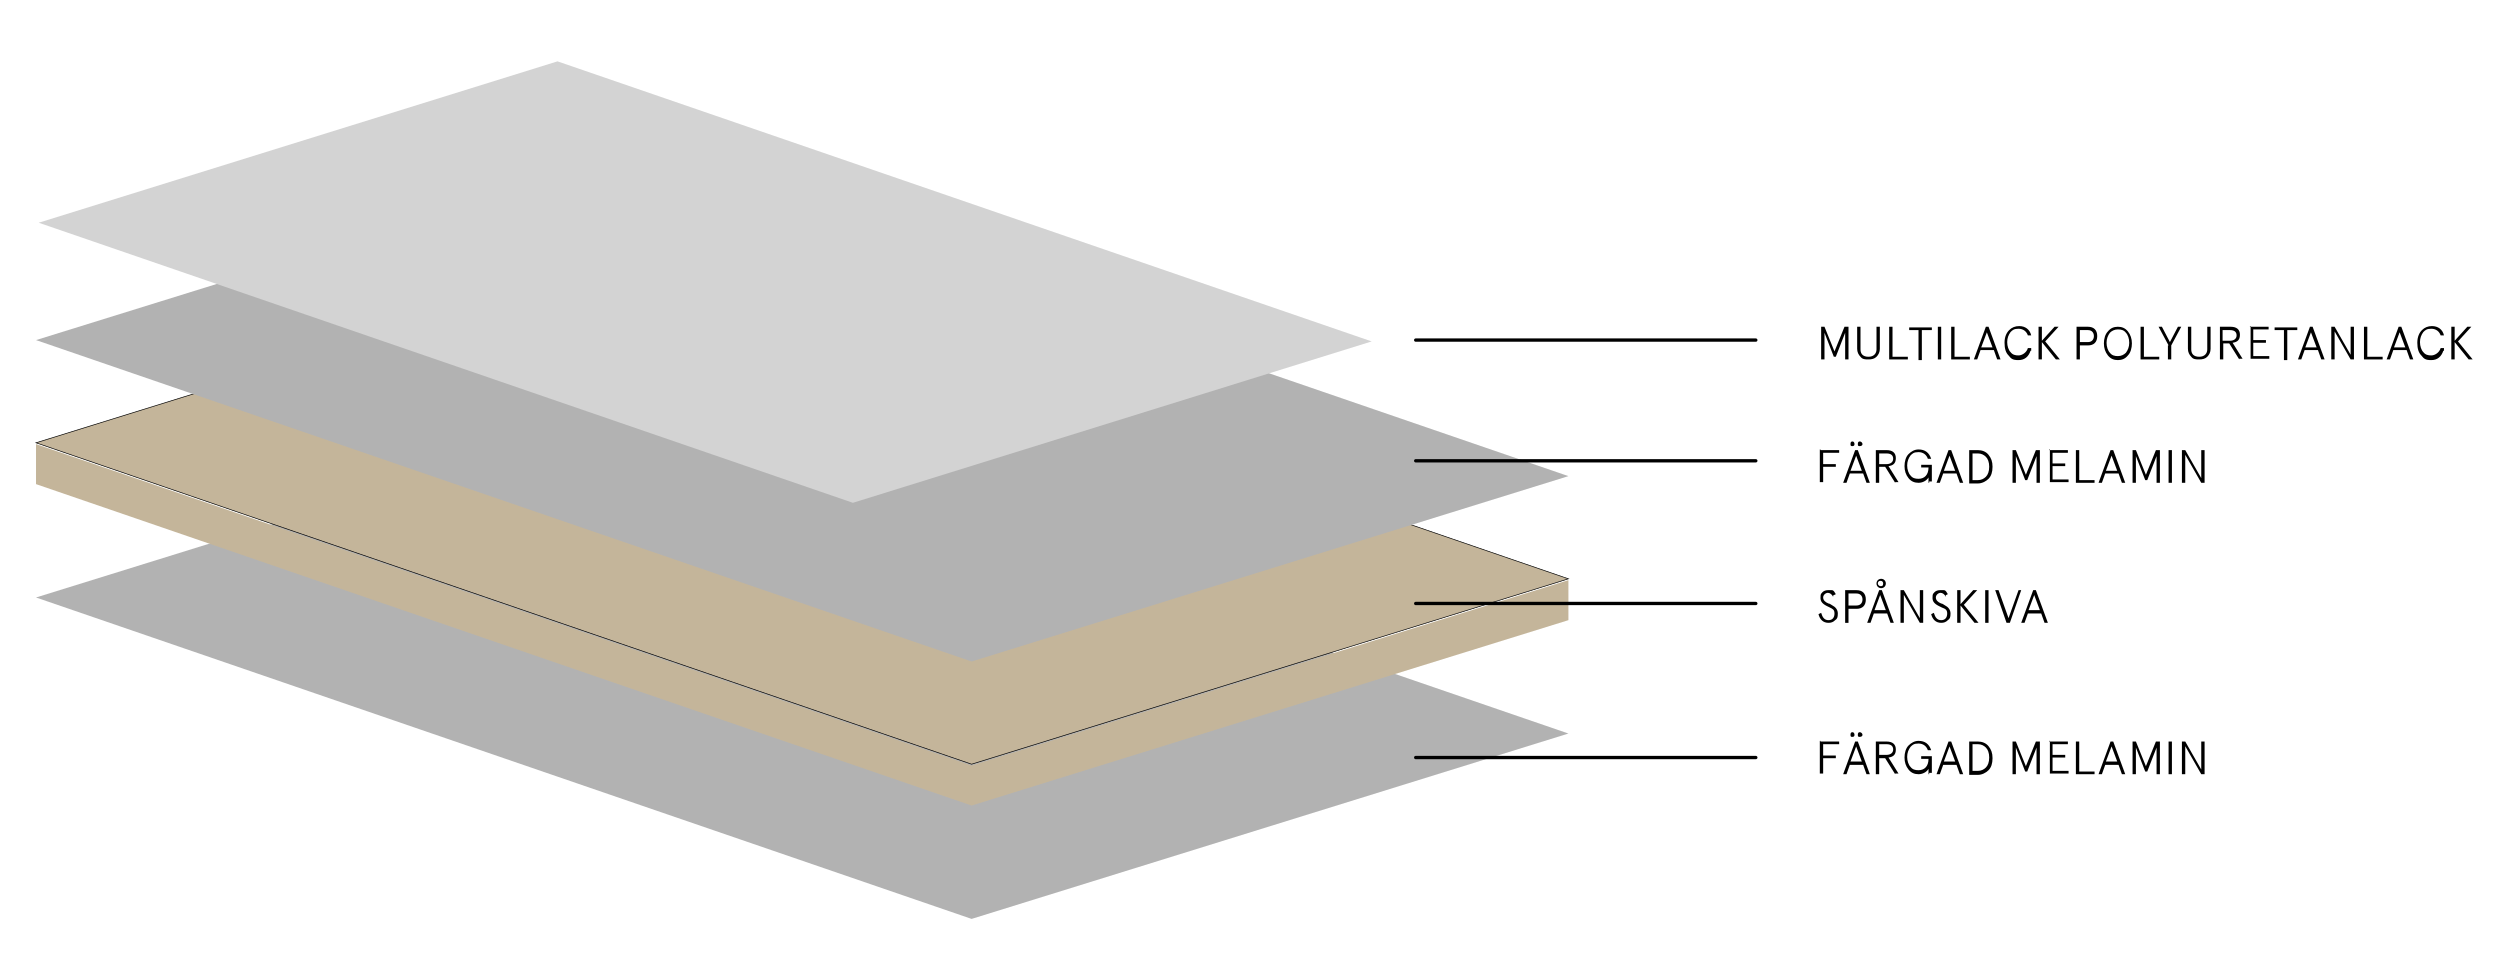 <?xml version="1.0" encoding="UTF-8"?>
<svg id="Layer_1" xmlns="http://www.w3.org/2000/svg" baseProfile="tiny" version="1.2" viewBox="0 0 374.9 144.2">
  <!-- Generator: Adobe Illustrator 29.4.0, SVG Export Plug-In . SVG Version: 2.1.0 Build 152)  -->
  <polygon points="94.9 61.8 5.4 89.6 145.7 137.8 235.2 110 94.9 61.8" fill="#b2b2b2"/>
  <polygon points="94.9 38.6 5.4 66.4 145.7 114.6 235.2 86.8 94.9 38.6" fill="#c4b59a" stroke="#000" stroke-width=".1"/>
  <polygon points="5.4 66.6 5.4 72.6 145.7 120.8 235.2 93 235.2 87 145.7 114.8 5.4 66.6" fill="#c4b59a"/>
  <polygon points="94.9 23.2 5.4 51 145.7 99.2 235.2 71.4 94.9 23.2" fill="#b2b2b2"/>
  <g>
    <line x1="212.3" y1="51" x2="263.3" y2="51" fill="none" stroke="#000" stroke-linecap="round" stroke-width=".5"/>
    <line x1="212.3" y1="90.5" x2="263.3" y2="90.5" fill="none" stroke="#000" stroke-linecap="round" stroke-width=".5"/>
    <line x1="212.3" y1="69.1" x2="263.3" y2="69.1" fill="none" stroke="#000" stroke-linecap="round" stroke-width=".5"/>
    <line x1="212.3" y1="113.6" x2="263.3" y2="113.6" fill="none" stroke="#000" stroke-linecap="round" stroke-width=".5"/>
  </g>
  <polygon points="83.6 9.2 5.8 33.4 127.9 75.4 205.7 51.2 83.6 9.2" fill="#d3d3d3"/>
  <g>
    <path d="M273,49h.6l1.5,3.7,1.5-3.7h.6v4.9h-.5v-4l-1.4,3.6h-.3l-1.4-3.6v4h-.5v-4.9h-.1Z"/>
    <path d="M278.5,49h.5v3.4c0,.7.4,1.1,1.2,1.1s1.2-.5,1.2-1.1v-3.4h.5v3.3c0,.5-.2.9-.5,1.2s-.7.4-1.2.4-.9,0-1.2-.4c-.3-.3-.5-.7-.5-1.2v-3.3Z"/>
    <path d="M283.3,49h.5v4.5h2.3v.4h-2.8v-4.9Z"/>
    <path d="M286.3,49.5v-.4h3.4v.4h-1.5v4.5h-.5v-4.5h-1.5.1Z"/>
    <path d="M291.1,49v4.9h-.5v-4.9h.5Z"/>
    <path d="M292.6,49h.5v4.5h2.3v.4h-2.8v-4.9Z"/>
    <path d="M297.8,49h.4l1.8,4.9h-.5l-.5-1.4h-2l-.5,1.4h-.5l1.8-4.9h0ZM298,49.7l-.9,2.4h1.7l-.9-2.4h0Z"/>
    <path d="M304.5,52.6c-.3.9-.9,1.4-1.8,1.4s-1.1-.2-1.5-.7c-.4-.4-.6-1-.6-1.9s.3-1.5.7-1.9c.4-.4.9-.6,1.5-.6.9,0,1.6.5,1.8,1.4h-.5c-.2-.6-.7-1-1.4-1s-.9.2-1.2.5c-.3.4-.5.9-.5,1.5s.2,1.2.5,1.5c.3.4.7.5,1.2.5s1.2-.4,1.4-1.1h.5v.4Z"/>
    <path d="M308.9,53.9h-.6l-2.1-2.6v2.6h-.5v-4.9h.5v2.1l1.9-2.1h.6l-2,2.2,2.2,2.7Z"/>
    <path d="M311.9,51.7v2.2h-.5v-4.9h1.7c.9,0,1.4.5,1.4,1.4s-.5,1.4-1.4,1.4h-1.2ZM313.1,51.3c.6,0,.9-.4.9-.9s-.3-.9-.9-.9h-1.2v1.8s1.2,0,1.2,0Z"/>
    <path d="M317.6,49c.6,0,1.1.2,1.5.7s.6,1.1.6,1.8-.2,1.4-.6,1.8c-.4.5-.9.7-1.5.7s-1.1-.2-1.5-.7-.6-1.1-.6-1.8.2-1.4.6-1.8c.4-.5.9-.7,1.5-.7ZM317.6,49.4c-.5,0-.9.2-1.2.5-.3.4-.5.9-.5,1.5s.2,1.2.5,1.5c.3.4.7.5,1.2.5s.9-.2,1.2-.5c.3-.4.5-.9.5-1.5s-.2-1.2-.5-1.5c-.3-.4-.7-.5-1.2-.5Z"/>
    <path d="M321,49h.5v4.5h2.3v.4h-2.8v-4.9Z"/>
    <path d="M325.2,51.8l-1.5-2.8h.5l1.2,2.3,1.2-2.3h.5l-1.5,2.8v2.1h-.5v-2.1h0Z"/>
    <path d="M328.1,49h.5v3.4c0,.7.4,1.1,1.2,1.1s1.2-.5,1.2-1.1v-3.4h.5v3.3c0,.5-.2.9-.5,1.2s-.7.4-1.2.4-.9,0-1.2-.4c-.3-.3-.5-.7-.5-1.2v-3.3Z"/>
    <path d="M335.8,53.9l-1.5-2.4h-.9v2.4h-.5v-4.9h1.6c.9,0,1.4.4,1.4,1.2s-.4,1.1-1.1,1.2l1.5,2.4h-.5ZM333.3,49.5v1.6h1.1c.6,0,1-.3,1-.8s-.3-.8-1-.8h-1.1Z"/>
    <path d="M337.4,49h2.8v.4h-2.3v1.6h1.9v.4h-1.9v2h2.4v.4h-2.8v-4.9h-.1Z"/>
    <path d="M341.1,49.5v-.4h3.4v.4h-1.5v4.5h-.5v-4.5h-1.5.1Z"/>
    <path d="M346.4,49h.4l1.8,4.9h-.5l-.5-1.4h-2l-.5,1.4h-.5l1.8-4.9h0ZM346.6,49.7l-.9,2.4h1.7l-.9-2.4h0Z"/>
    <path d="M352.5,49h.5v4.9h-.5l-2.4-4.2v4.2h-.5v-4.9h.5l2.4,4.2v-4.2Z"/>
    <path d="M354.5,49h.5v4.5h2.3v.4h-2.8v-4.9Z"/>
    <path d="M359.7,49h.4l1.8,4.9h-.5l-.5-1.4h-2l-.5,1.4h-.5l1.8-4.9h0ZM359.9,49.7l-.9,2.4h1.7l-.9-2.4h0Z"/>
    <path d="M366.4,52.6c-.3.9-.9,1.4-1.8,1.4s-1.1-.2-1.5-.7c-.4-.4-.6-1-.6-1.9s.3-1.5.7-1.9c.4-.4.9-.6,1.5-.6.9,0,1.6.5,1.8,1.4h-.5c-.2-.6-.7-1-1.4-1s-.9.2-1.2.5c-.3.4-.5.9-.5,1.5s.2,1.2.5,1.5c.3.4.7.5,1.2.5s1.2-.4,1.4-1.1h.5v.4Z"/>
    <path d="M370.8,53.9h-.6l-2.1-2.6v2.6h-.5v-4.9h.5v2.1l1.9-2.1h.6l-2,2.2,2.2,2.7Z"/>
  </g>
  <g>
    <path d="M274.9,89.5c-.2-.4-.5-.6-.8-.6s-.7.3-.7.7.3.7.8.9c.2,0,.4.2.6.3.4.2.8.6.8,1.2s-.1.8-.4,1c-.3.3-.6.4-1,.4-.8,0-1.3-.5-1.5-1.3l.4-.2c.2.7.5,1.1,1.1,1.1s.9-.4.9-1-.3-.7-.7-.9c-.6-.3-1.4-.6-1.4-1.4s.1-.6.3-.9c.2-.2.5-.3.8-.3s.4,0,.6,0c.3,0,.4.3.6.6l-.4.2h0Z"/>
    <path d="M277.2,91.2v2.2h-.5v-4.9h1.7c.9,0,1.4.5,1.4,1.4s-.5,1.4-1.4,1.4h-1.2ZM278.4,90.8c.6,0,.9-.4.9-.9s-.3-.9-.9-.9h-1.2v1.8h1.2Z"/>
    <path d="M281.8,88.5h.4l1.8,4.9h-.5l-.5-1.4h-2l-.5,1.4h-.5l1.8-4.9h0ZM282,89.1l-.9,2.4h1.7l-.9-2.4h0ZM282.1,86.8c.4,0,.7.3.7.7s-.3.7-.7.7-.7-.3-.7-.7.3-.7.7-.7ZM282.4,87.5c0-.2-.1-.4-.4-.4s-.4.2-.4.4.2.4.4.4.4,0,.4-.4Z"/>
    <path d="M287.9,88.5h.5v4.9h-.5l-2.4-4.2v4.2h-.5v-4.9h.5l2.4,4.2v-4.2Z"/>
    <path d="M291.8,89.5c-.2-.4-.5-.6-.8-.6s-.7.3-.7.7.3.7.8.9c.2,0,.4.2.6.3.4.2.8.6.8,1.2s-.1.8-.4,1c-.3.3-.6.4-1,.4-.8,0-1.3-.5-1.5-1.3l.4-.2c.2.7.5,1.1,1.1,1.1s.9-.4.9-1-.3-.7-.8-.9c-.6-.3-1.4-.6-1.4-1.4s.1-.6.3-.9c.2-.2.5-.3.8-.3s.4,0,.6,0c.3,0,.4.3.6.6l-.4.2h.1Z"/>
    <path d="M296.7,93.4h-.6l-2.1-2.6v2.6h-.5v-4.9h.5v2.1l1.9-2.1h.6l-2,2.2s2.2,2.7,2.2,2.7Z"/>
    <path d="M298.2,88.5v4.9h-.5v-4.9h.5Z"/>
    <path d="M302.6,88.5h.5l-1.7,4.9h-.5l-1.7-4.9h.5l1.5,4.2,1.5-4.2h0Z"/>
    <path d="M304.9,88.5h.4l1.8,4.9h-.5l-.5-1.4h-2l-.5,1.4h-.5l1.8-4.9h0ZM305.1,89.1l-.9,2.4h1.7l-.9-2.4h0Z"/>
  </g>
  <g>
    <path d="M273,67.5h2.8v.4h-2.4v1.7h1.9v.4h-1.9v2.3h-.5v-4.9h.1Z"/>
    <path d="M278.2,67.5h.4l1.8,4.9h-.5l-.5-1.4h-2l-.5,1.4h-.5l1.8-4.9h0ZM277.8,66.2c.2,0,.3.2.3.4s-.1.3-.3.3-.3,0-.3-.3.1-.4.3-.4ZM278.4,68.2l-.9,2.4h1.7l-.9-2.4h0ZM278.9,66.2c.2,0,.4.2.4.4s-.2.3-.4.3-.3,0-.3-.3.1-.4.3-.4Z"/>
    <path d="M284.2,72.4l-1.5-2.4h-.9v2.4h-.5v-4.9h1.6c.9,0,1.4.4,1.4,1.2s-.4,1.1-1.1,1.2l1.5,2.4h-.5ZM281.8,68v1.6h1.1c.6,0,1-.3,1-.8s-.3-.8-1-.8c0,0-1.1,0-1.1,0Z"/>
    <path d="M289.2,72.4v-.8c-.3.5-.9.8-1.5.8s-1.1-.2-1.5-.7-.6-1.1-.6-1.8.2-1.4.6-1.8.9-.7,1.5-.7c1,0,1.6.5,1.9,1.4h-.5c-.2-.6-.7-1-1.4-1s-.9.2-1.2.5c-.3.4-.5.9-.5,1.5s.2,1.2.5,1.5c.3.4.7.5,1.2.5.9,0,1.5-.6,1.5-1.7h-1.1v-.4h1.6v2.5h-.4v.2Z"/>
    <path d="M292.2,67.5h.4l1.8,4.9h-.5l-.5-1.4h-2l-.5,1.4h-.5l1.8-4.9h0ZM292.4,68.2l-.9,2.4h1.7l-.9-2.4h0Z"/>
    <path d="M295.3,67.5h1.3c.6,0,1.2.2,1.6.7s.6,1,.6,1.8-.2,1.4-.6,1.8-1,.7-1.6.7h-1.3v-4.9h0ZM295.8,68v4h.8c.5,0,.9-.2,1.2-.5.3-.3.5-.8.5-1.5s-.2-1.2-.5-1.5-.7-.5-1.2-.5h-.8Z"/>
    <path d="M301.7,67.5h.6l1.5,3.7,1.5-3.7h.6v4.9h-.5v-4l-1.4,3.6h-.3l-1.4-3.6v4h-.5v-4.9h-.1Z"/>
    <path d="M307.3,67.5h2.8v.4h-2.3v1.6h1.9v.4h-1.9v2h2.4v.4h-2.8v-4.9h-.1Z"/>
    <path d="M311.3,67.5h.5v4.5h2.3v.4h-2.8v-4.9Z"/>
    <path d="M316.5,67.5h.4l1.8,4.9h-.5l-.5-1.4h-2l-.5,1.4h-.5l1.8-4.9h0ZM316.7,68.2l-.9,2.4h1.7l-.9-2.4h0Z"/>
    <path d="M319.7,67.5h.6l1.5,3.7,1.5-3.7h.6v4.9h-.5v-4l-1.4,3.6h-.3l-1.4-3.6v4h-.5v-4.9h-.1Z"/>
    <path d="M325.7,67.5v4.9h-.5v-4.9h.5Z"/>
    <path d="M330.1,67.5h.5v4.9h-.5l-2.4-4.2v4.2h-.5v-4.9h.5l2.4,4.2v-4.2Z"/>
  </g>
  <g>
    <path d="M273,111.2h2.8v.4h-2.4v1.7h1.9v.4h-1.9v2.3h-.5v-4.9h.1Z"/>
    <path d="M278.2,111.2h.4l1.8,4.9h-.5l-.5-1.4h-2l-.5,1.4h-.5l1.8-4.9h0ZM277.8,109.8c.2,0,.3.2.3.4s-.1.3-.3.3-.3,0-.3-.3.1-.4.3-.4ZM278.4,111.8l-.9,2.4h1.7l-.9-2.4h0ZM278.9,109.8c.2,0,.4.2.4.4s-.2.3-.4.3-.3,0-.3-.3.1-.4.3-.4Z"/>
    <path d="M284.2,116.1l-1.5-2.4h-.9v2.4h-.5v-4.9h1.6c.9,0,1.4.4,1.4,1.2s-.4,1.1-1.1,1.2l1.5,2.4h-.5ZM281.8,111.6v1.6h1.1c.6,0,1-.3,1-.8s-.3-.8-1-.8c0,0-1.1,0-1.1,0Z"/>
    <path d="M289.2,116.1v-.8c-.3.5-.9.8-1.5.8s-1.1-.2-1.5-.7-.6-1.1-.6-1.8.2-1.4.6-1.8.9-.7,1.5-.7c1,0,1.6.5,1.9,1.4h-.5c-.2-.6-.7-1-1.4-1s-.9.2-1.2.5c-.3.4-.5.9-.5,1.5s.2,1.2.5,1.5c.3.4.7.5,1.2.5.9,0,1.5-.6,1.5-1.7h-1.1v-.4h1.6v2.5h-.4v.2Z"/>
    <path d="M292.2,111.2h.4l1.8,4.9h-.5l-.5-1.4h-2l-.5,1.4h-.5l1.8-4.9h0ZM292.4,111.8l-.9,2.4h1.7l-.9-2.4h0Z"/>
    <path d="M295.3,111.2h1.3c.6,0,1.2.2,1.6.7s.6,1,.6,1.8-.2,1.4-.6,1.8-1,.7-1.6.7h-1.3v-4.9h0ZM295.8,111.6v4h.8c.5,0,.9-.2,1.2-.5.3-.3.5-.8.5-1.5s-.2-1.2-.5-1.5-.7-.5-1.2-.5h-.8Z"/>
    <path d="M301.7,111.2h.6l1.5,3.7,1.5-3.7h.6v4.9h-.5v-4l-1.4,3.6h-.3l-1.4-3.6v4h-.5v-4.9h-.1Z"/>
    <path d="M307.3,111.2h2.8v.4h-2.3v1.6h1.9v.4h-1.9v2h2.4v.4h-2.8v-4.9h-.1Z"/>
    <path d="M311.3,111.2h.5v4.5h2.3v.4h-2.8v-4.9Z"/>
    <path d="M316.5,111.2h.4l1.8,4.9h-.5l-.5-1.4h-2l-.5,1.4h-.5l1.8-4.9h0ZM316.7,111.8l-.9,2.4h1.7l-.9-2.4h0Z"/>
    <path d="M319.7,111.2h.6l1.5,3.7,1.5-3.7h.6v4.9h-.5v-4l-1.4,3.6h-.3l-1.4-3.6v4h-.5v-4.9h-.1Z"/>
    <path d="M325.7,111.2v4.9h-.5v-4.9h.5Z"/>
    <path d="M330.1,111.2h.5v4.9h-.5l-2.4-4.2v4.2h-.5v-4.9h.5l2.4,4.2v-4.2Z"/>
  </g>
</svg>